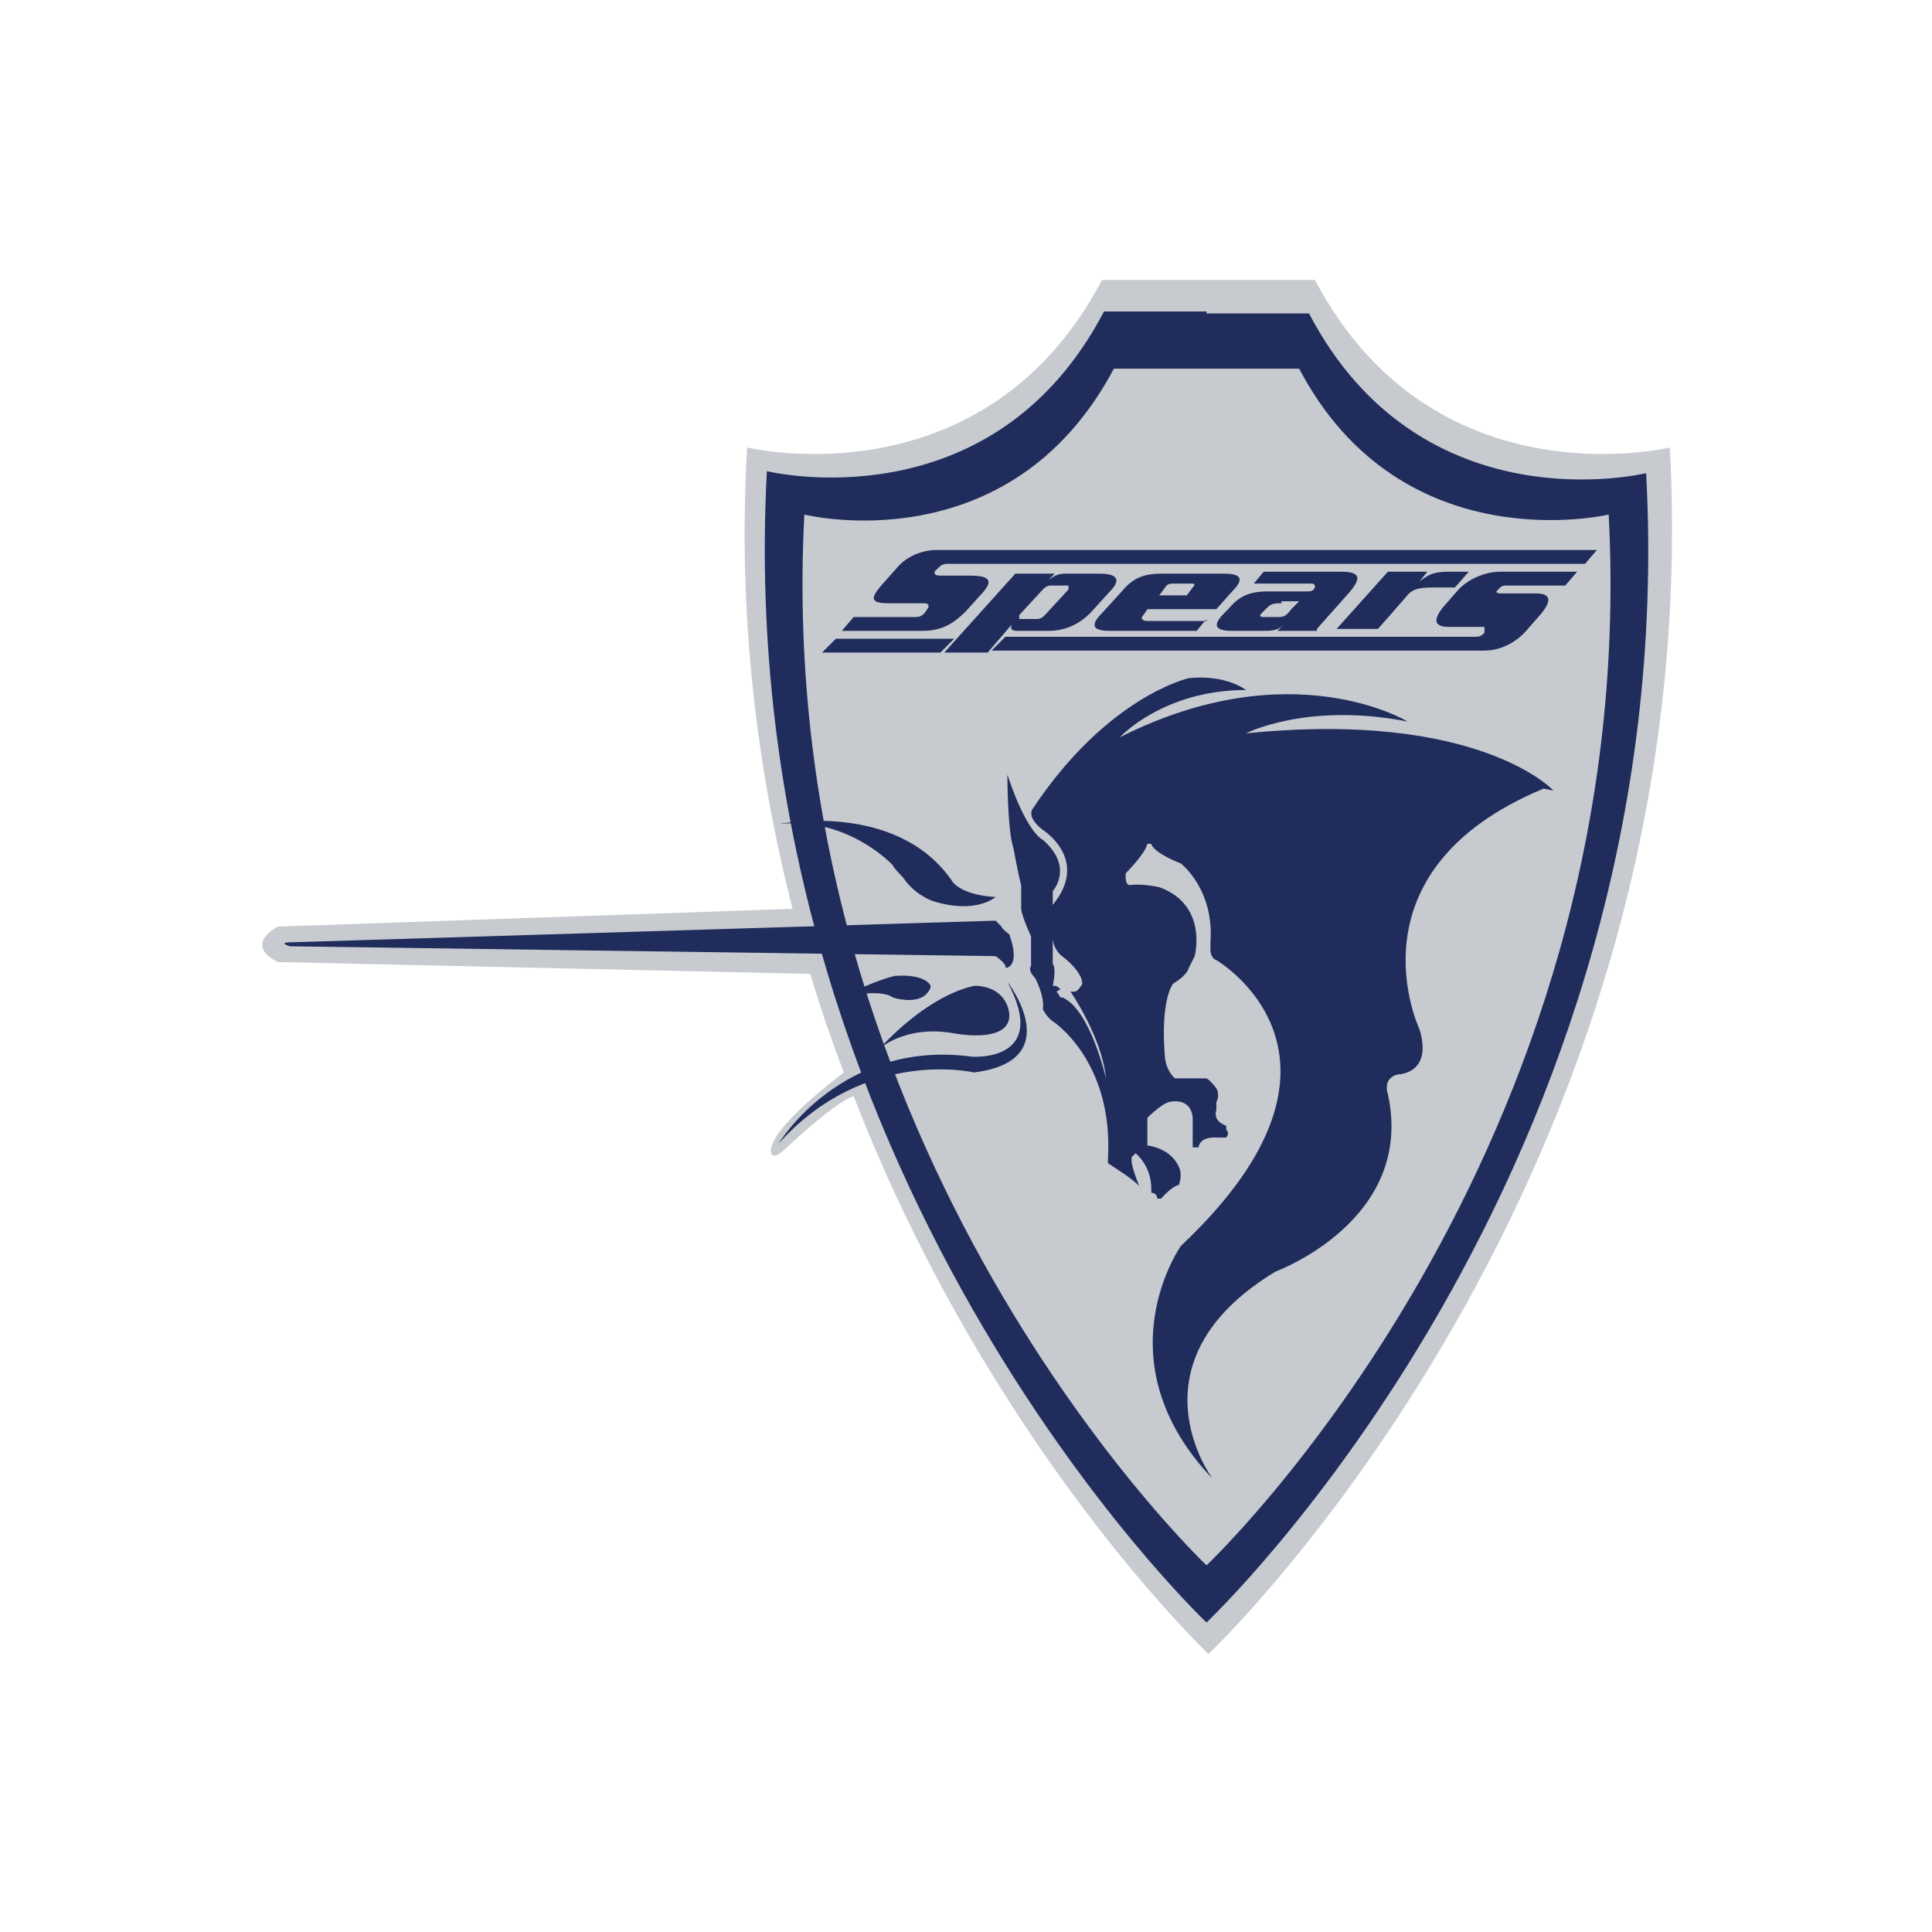 <?xml version="1.0" encoding="UTF-8"?>
<svg id="_レイヤー_2" data-name=" レイヤー 2" xmlns="http://www.w3.org/2000/svg" version="1.1" viewBox="0 0 98 98">
  <defs>
    <style>
      .cls-1 {
        fill: #c7cacf;
      }

      .cls-1, .cls-2 {
        stroke-width: 0px;
      }

      .cls-2 {
        fill: #1f2c5c;
      }
    </style>
  </defs>
  <path class="cls-1" d="M84.7,22.7s-12,2.9-18-8.5h-10.8c-6,11.4-18,8.5-18,8.5-.5,8.5.5,16.3,2.3,23.4h0l-26.1.9s-1.8.9,0,1.8l27,.6c.5,1.7,1.1,3.4,1.7,5-.5.4-3.7,2.8-3.7,4,0,0,0,.5.6,0,0,0,2.5-2.4,3.6-2.8,6.9,17.8,18,28.3,18,28.3h0s25.4-24,23.4-61.2"/>
  <path class="cls-2" d="M61.2,15.9h5.2c5.7,10.9,17.1,8.1,17.1,8.1,1.9,35.5-22.3,58.3-22.3,58.3h0s-24.2-22.9-22.3-58.4c0,0,11.4,2.8,17.1-8.1h5.2,0Z"/>
  <path class="cls-1" d="M61.2,18.7h4.7c5.2,9.9,15.7,7.4,15.7,7.4,1.7,32.5-20.4,53.3-20.4,53.3h0s-22.1-20.9-20.4-53.3c0,0,10.4,2.6,15.7-7.4,0,0,4.7,0,4.7,0Z"/>
  <path class="cls-2" d="M78.8,40.1s-3.8-4.1-15.6-2.9c0,0,3.1-1.6,8.2-.6,0,0-5.9-3.6-14.6.8,0,0,2.2-2.4,6.4-2.4,0,0-1-.8-2.9-.6,0,0-4.1.9-7.9,6.6,0,0-.4.4.5,1.1,0,0,2.4,1.5.5,3.8h0v-.7s1.1-1.2-.5-2.6c0,0-.8-.3-1.8-3.3,0,0,0,2.8.3,3.7,0,0,.3,1.6.4,1.9v1.2s0,.3.5,1.4v1.5s-.2.2.2.6c0,0,.5.9.4,1.6,0,0,.2.4.5.6,0,0,3.1,2,2.8,7v.2s.6.4.9.6c0,0,.7.5.7.6,0,0-.4-1-.4-1.3v-.2l.2-.2h0s.8.6.8,1.8h0c0,0,0,.2,0,.2,0,0,.3,0,.3.3h.2s.5-.6.9-.7c0,0,.2-.5,0-.9,0,0-.3-.9-1.6-1.1h0c0,0,0-.9,0-1.1v-.3c0,0,.7-.7,1.1-.8,0,0,1.1-.3,1.2.8v1.5h.3s0-.5.8-.5h.6s.2-.2,0-.4v-.2c0,0-.7-.2-.5-.8v-.4s.2-.3,0-.7c0,0-.3-.4-.5-.5h-1.6s-.4-.3-.5-1c0,0-.3-2.7.4-3.8,0,0,.7-.4.8-.8l.3-.6s.7-2.6-1.8-3.5c0,0-.9-.2-1.5-.1,0,0-.2,0-.2-.4v-.2s1-1,1.1-1.5h.2s0,.4,1.5,1c0,0,1.7,1.3,1.5,4v.4s0,.4.3.5c0,0,8.4,4.9-1.8,14.5,0,0-4.1,5.8,1.6,11.8,0,0-4.4-5.9,3.2-10.5,0,0,7.1-2.6,5.7-9,0,0-.3-.8.5-1,0,0,1.8,0,1.1-2.3,0,0-3.8-8,6.3-12.2M53.8,50.6l-.2-.3h0s.2-.2.2,0c0,0,0-.3-.4-.3h0s.2-.9,0-1.1h0v-1.3s0,.6.6,1c0,0,.9.7.9,1.3,0,0-.2.4-.4.4h-.2s1.6,2.3,1.8,4.4c0,0-.8-3.5-2.2-4.1"/>
  <path class="cls-2" d="M50.5,46.7l-35.8,1.1s-.6,0,0,.2h0l35.8.5s.6.4.5.6c0,0,.8,0,.2-1.7,0,0-.4-.3-.4-.4l-.2-.2h0Z"/>
  <path class="cls-2" d="M39.5,41.8s6-1.2,8.8,2.9c0,0,.4.7,2.2.8,0,0-1,.9-3.2.2,0,0-.9-.3-1.5-1.2,0,0-.5-.5-.5-.6,0,0-2.3-2.5-5.8-2.1"/>
  <path class="cls-2" d="M44.6,53.2s1.3-1.2,3.7-.8c0,0,2.9.6,2.9-.9,0,0,0-1.4-1.7-1.5,0,0-2.1.2-4.9,3.2"/>
  <path class="cls-2" d="M47.2,50s-.2-.6-1.8-.5c0,0-1,.2-2.7,1.1,0,0,1.9-.5,2.6,0,0,0,1.5.5,1.9-.5"/>
  <path class="cls-2" d="M39.5,58s3.2-5.3,9.8-4.4c0,0,4,.3,1.8-3.8,0,0,3.1,4-1.7,4.6,0,0-5.5-1.3-9.9,3.6"/>
  <path class="cls-2" d="M43.4,31.3h2.9c.3,0,.4,0,.6-.2l.2-.3c0-.1,0-.2-.2-.2h-1.8c-.9,0-1-.2-.4-.9l.8-.9c.5-.6,1.3-.9,2-.9h33.5l-.6.7h-32.2c-.3,0-.4,0-.6.2l-.2.2c0,.1,0,.2.3.2h1.5c.9,0,1.2.2.7.8l-.9,1c-.6.6-1.2,1-2.2,1h-4.1l.6-.7h.1Z"/>
  <path class="cls-2" d="M50,33.1h-2.1l3.6-4h2l-.3.3c.3-.2.5-.3.8-.3h1.8c1,0,1,.4.5.9l-1,1.1c-.5.5-1.2.9-2.1.9h-1.6c-.4,0-.3-.2-.3-.3h0l-1.2,1.4h-.1ZM51.7,31.2q0,.2,0,.2h.8c.2,0,.3,0,.5-.2l1.2-1.3q0-.2,0-.2h-.8c-.2,0-.3,0-.5.2l-1.2,1.3Z"/>
  <path class="cls-2" d="M61.2,31.4l-.5.6h-4.4c-.9,0-1-.3-.4-.9l1-1.1c.5-.6,1-.9,2-.9h3.2c.9,0,1,.3.4.9l-.8.9h-3.5l-.2.3c-.2.2,0,.3.2.3h3ZM60.2,30.2l.3-.4c.2-.2,0-.2,0-.2h-.9c-.2,0-.4,0-.5.2l-.3.4h1.5,0Z"/>
  <path class="cls-2" d="M66.8,32h-2l.3-.3h0c-.3.3-.6.3-1.1.3h-1.5c-.9,0-1-.3-.4-.9l.2-.2c.5-.6,1-.9,2-.9h1.9c.3,0,.4,0,.5-.2,0-.1,0-.2-.2-.2h-2.9l.5-.6h3.9c1,0,1.1.3.4,1.1l-1.6,1.8h0ZM65,30.6c-.3,0-.5,0-.7.2l-.3.3c-.2.2,0,.2.2.2h.5c.4,0,.5,0,.8-.4l.4-.4h-.9Z"/>
  <path class="cls-2" d="M73.7,29.8h-1c-.8,0-1.1.1-1.4.5l-1.4,1.6h-2.1l2.6-2.9h2l-.4.5h0c.5-.4.8-.5,1.5-.5h1l-.7.8h0Z"/>
  <path class="cls-2" d="M47.7,33.1h-6l.7-.7h6l-.7.7h0ZM50.8,32.3h24c.2,0,.3,0,.5-.2h0c0-.2,0-.3,0-.3h-1.8c-.9,0-.7-.5-.3-1l.7-.8c.5-.6,1.4-1,2.2-1h3.9l-.6.7h-2.9c-.2,0-.3,0-.4.1l-.2.2s0,.1.2.1h1.8c.9,0,.7.5.3,1l-.7.8c-.4.5-1.2,1.1-2.2,1.1h-25l.7-.7h-.2Z"/>
</svg>